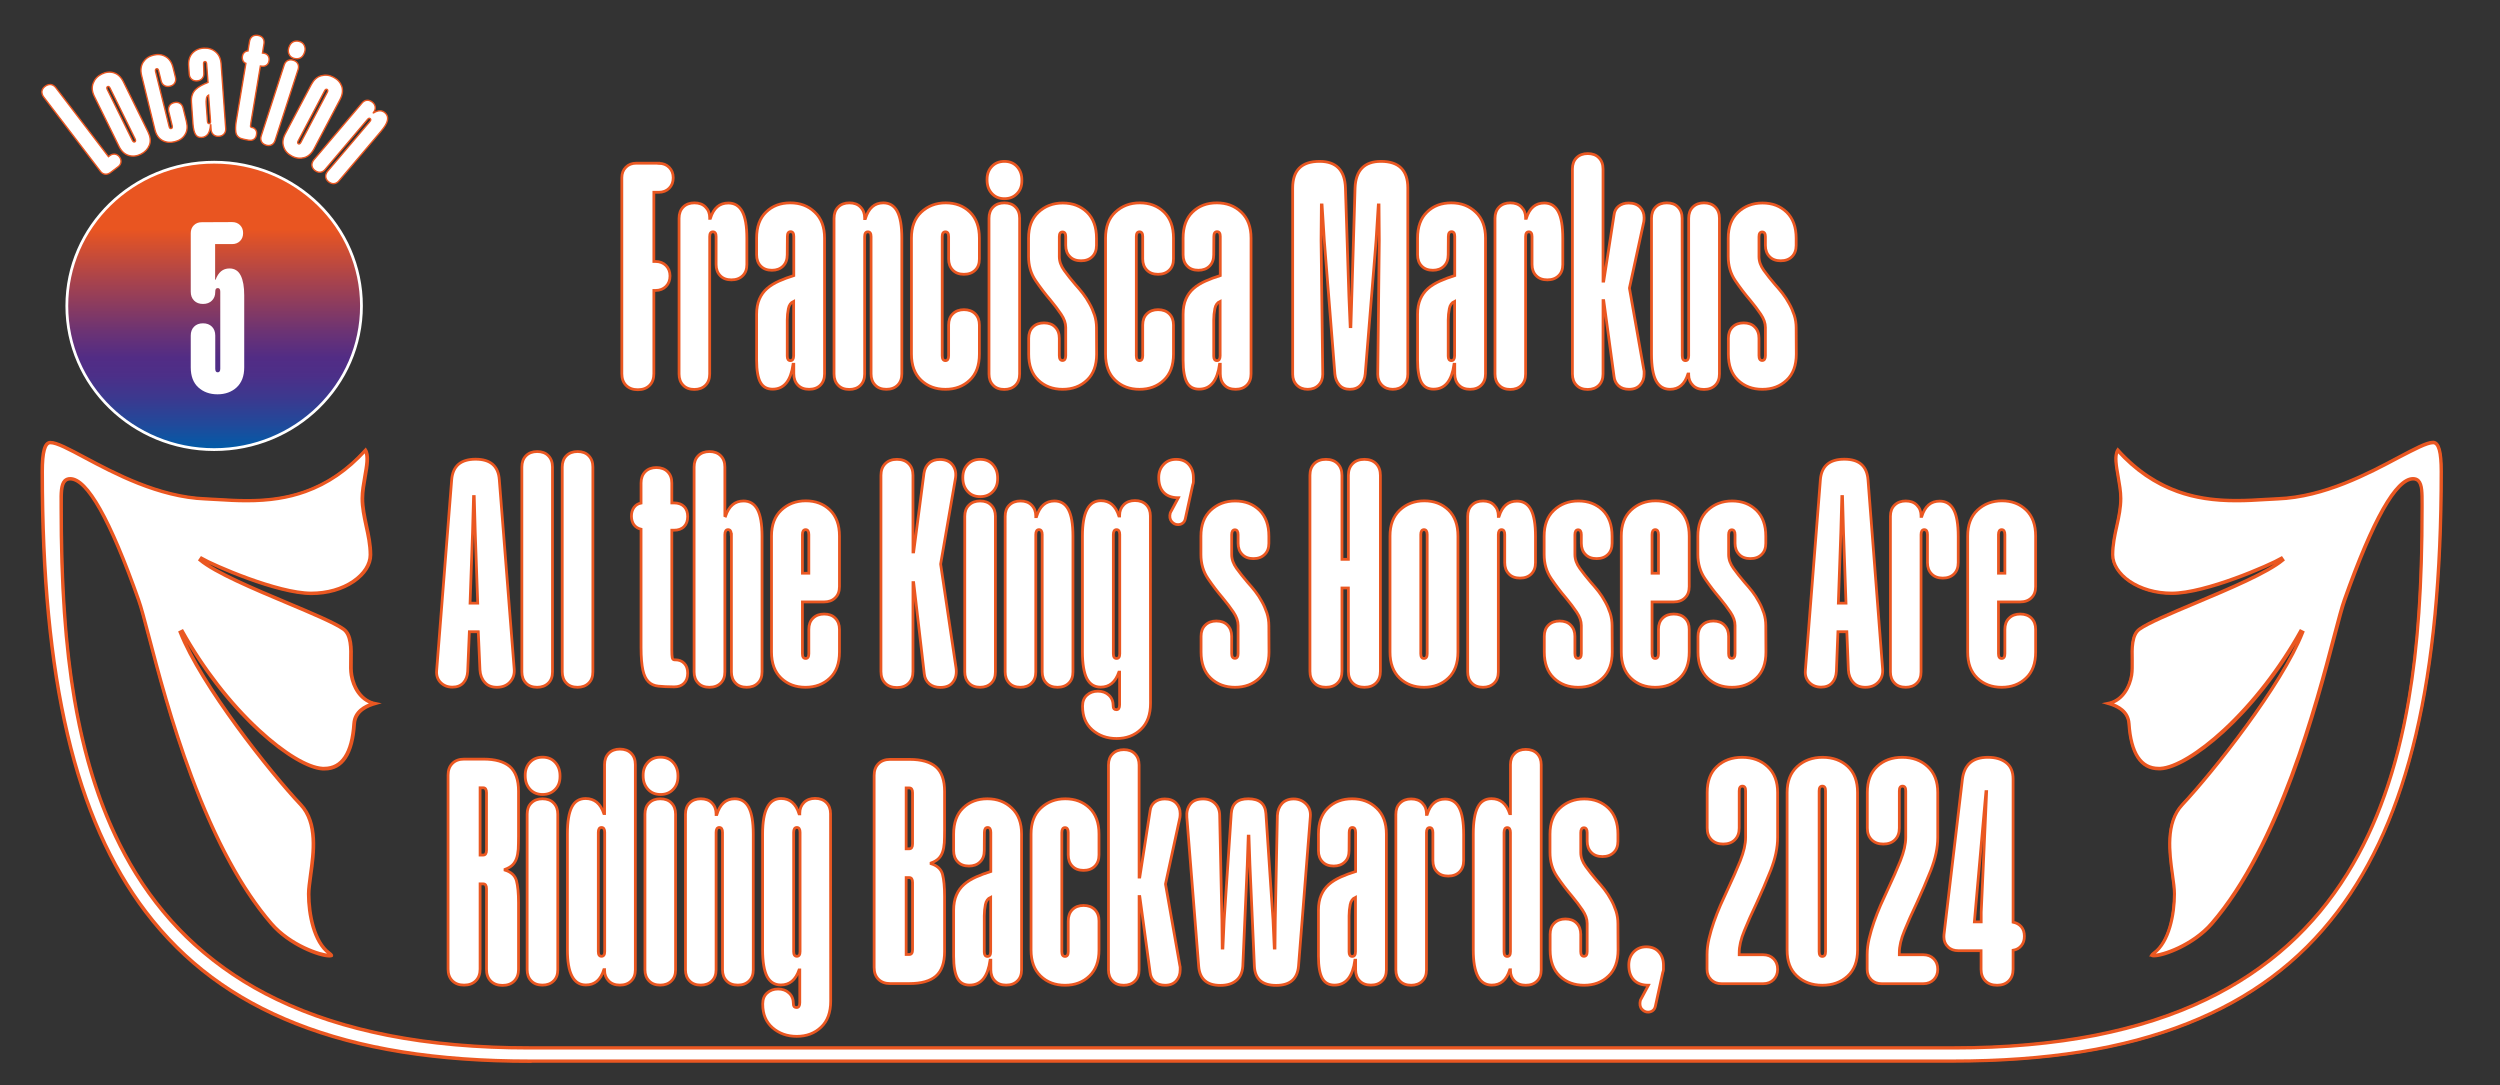 <?xml version="1.0" encoding="utf-8"?>
<!-- Generator: Adobe Illustrator 27.9.0, SVG Export Plug-In . SVG Version: 6.00 Build 0)  -->
<svg version="1.1" id="Calque_1" xmlns="http://www.w3.org/2000/svg" xmlns:xlink="http://www.w3.org/1999/xlink" x="0px" y="0px"
	 viewBox="0 0 1795.5 779.5" style="enable-background:new 0 0 1795.5 779.5;" xml:space="preserve">
<rect x="0" y="0" width="1795.5" height="779.5" fill="#333333" stroke="none"/>
<style type="text/css">
	.st0{fill:#FFFFFF;stroke:#EA5721;stroke-miterlimit:10;}
	.st1{fill:#FFFFFF;stroke:#EA5721;stroke-width:2;stroke-miterlimit:10;}
	.st2{fill:url(#SVGID_1_);stroke:#FFFFFF;stroke-width:2;stroke-miterlimit:10;}
	.st3{fill:none;}
	.st4{enable-background:new    ;}
	.st5{fill:#FFFFFF;}
</style>
<g>
	<path class="st0" d="M77.9,112.5l0.9-0.7c1.2-0.9,2.4-1.2,3.7-1.1c1.3,0.2,2.4,0.8,3.3,2s1.2,2.4,1.1,3.7c-0.2,1.3-0.8,2.4-2,3.3
		l-5.7,4.3c-1.2,0.9-2.4,1.2-3.7,1.1c-1.3-0.2-2.4-0.8-3.3-2L31.4,69.7c-1-1.3-1.4-2.7-1.3-4.1c0.2-1.4,0.9-2.6,2.3-3.6
		c1.3-1,2.7-1.4,4.1-1.3c1.4,0.2,2.6,1,3.6,2.3L77.9,112.5z"/>
	<path class="st0" d="M106.3,94.7c1.7,3.5,2.1,6.7,1,9.5s-3.1,5-6.1,6.5s-6,1.8-8.9,0.9s-5.2-3.1-6.9-6.6L67.8,69.3
		c-1.7-3.4-2-6.6-0.9-9.5s3.1-5.1,6.1-6.6s6-1.8,8.8-0.9c2.9,0.9,5.2,3.1,6.9,6.6L106.3,94.7z M79,63.2c-0.5-1-1.1-1.3-1.7-1
		c-0.7,0.3-0.7,1-0.3,2l18.1,36.7c0.5,1,1.1,1.3,1.7,1c0.7-0.3,0.7-1,0.3-2L79,63.2z"/>
	<path class="st0" d="M113.9,50.7c-0.3-1.1-0.8-1.5-1.5-1.3s-0.9,0.8-0.7,1.9l9.8,39.7c0.3,1.1,0.8,1.5,1.5,1.3s0.9-0.8,0.7-1.9
		l-2.5-10.3c-0.4-1.6-0.2-2.9,0.5-4.1s1.8-1.9,3.4-2.3s2.9-0.2,4.1,0.5s1.9,1.8,2.3,3.4l2.4,9.7c0.9,3.8,0.6,6.9-1.1,9.5
		c-1.6,2.6-4.1,4.2-7.4,5s-6.2,0.5-8.9-1c-2.6-1.5-4.4-4.1-5.3-7.9l-9.5-38.7c-0.9-3.7-0.5-6.9,1.1-9.5c1.7-2.6,4.1-4.3,7.4-5.1
		s6.2-0.5,8.8,1.1c2.6,1.5,4.4,4.2,5.3,7.9l1.7,6.9c0.4,1.6,0.2,2.9-0.5,4.1c-0.7,1.2-1.8,1.9-3.4,2.3c-1.6,0.4-2.9,0.2-4.1-0.5
		s-1.9-1.8-2.3-3.4L113.9,50.7z"/>
	<path class="st0" d="M146.4,52.5c0.1,1.6-0.3,2.9-1.2,3.9s-2.1,1.6-3.7,1.7c-1.6,0.1-2.9-0.3-3.9-1.2s-1.6-2.1-1.7-3.7l-0.4-5.7
		c-0.3-3.9,0.6-6.9,2.6-9.2c2-2.2,4.7-3.5,8.1-3.7s6.2,0.6,8.6,2.6s3.7,4.8,4,8.6l3.3,46.5c0.1,1.6-0.3,2.9-1.2,3.9
		s-2.1,1.6-3.7,1.7s-2.9-0.3-3.9-1.2c-1-0.9-1.6-2.1-1.7-3.7l-0.2-3.3h-0.2c-0.2,2.8-0.8,5-1.8,6.5c-1.1,1.5-2.6,2.4-4.6,2.5
		c-1.9,0.1-3.3-0.5-4.3-2s-1.6-4-1.9-7.5l-1.1-15.8c-0.1-2,0-3.8,0.6-5.3c0.5-1.5,1.3-2.7,2.4-3.8c1.1-1.1,2.4-2,3.9-2.8
		s3.2-1.6,5-2.3l-1-13.4c-0.1-1.1-0.5-1.6-1.2-1.6c-0.7,0.1-1.1,0.6-1,1.7L146.4,52.5z M149.8,68.3c-0.9,0.5-1.5,1.4-1.6,2.7
		c-0.2,1.3-0.2,2.6-0.1,3.9l0.9,12.4c0.1,1,0.5,1.5,1.2,1.5c0.7-0.1,1.1-0.6,1-1.7L149.8,68.3z"/>
	<path class="st0" d="M179.2,29.8c0.3-1.6,0.9-2.8,2-3.6s2.4-1,4-0.8c1.6,0.3,2.8,0.9,3.6,2s1,2.4,0.8,4l-1.1,6.7l0.8,0.1
		c1.4,0.2,2.5,0.8,3.2,1.8s0.9,2.2,0.7,3.6c-0.2,1.4-0.8,2.5-1.8,3.2s-2.2,0.9-3.6,0.7l-0.8-0.1l-6.8,40.7c-0.2,1.2-0.3,2-0.3,2.5
		s0.3,0.8,0.7,0.9h0.2c1.2,0.2,2.2,0.8,2.8,1.7c0.7,0.9,0.9,2.1,0.6,3.6c-0.2,1.4-0.8,2.5-1.8,3.2s-2.1,0.9-3.5,0.7h-0.2
		c-2-0.3-3.7-0.7-5.1-1.1s-2.4-1.1-3.2-2.1s-1.1-2.4-1.2-4.3c-0.1-1.8,0.1-4.4,0.7-7.6l6.7-40.1c-1-0.4-1.7-1-2.1-1.9
		s-0.6-1.9-0.4-3.1c0.2-1.2,0.6-2.1,1.4-2.8c0.7-0.7,1.6-1.1,2.6-1.1L179.2,29.8z"/>
	<path class="st0" d="M204.1,46.7c0.5-1.5,1.3-2.6,2.5-3.2c1.2-0.6,2.6-0.7,4.1-0.2s2.6,1.3,3.2,2.5s0.7,2.6,0.2,4.1l-16.5,50.9
		c-0.5,1.5-1.3,2.6-2.5,3.2s-2.6,0.7-4.1,0.2s-2.6-1.3-3.2-2.5s-0.7-2.6-0.2-4.1L204.1,46.7z M207.6,33.8c0.6-1.7,1.5-3,2.9-3.7
		s2.9-0.8,4.6-0.3s2.9,1.5,3.5,3c0.7,1.5,0.7,3.1,0.1,4.9l-0.1,0.2c-0.6,1.7-1.5,3-2.9,3.7s-2.9,0.8-4.6,0.3s-2.9-1.5-3.5-3
		c-0.7-1.5-0.7-3.1-0.1-4.9L207.6,33.8z"/>
	<path class="st0" d="M225.6,106.8c-1.8,3.4-4.2,5.6-7.1,6.4s-5.9,0.5-8.9-1.1s-5-3.8-5.9-6.7c-1-2.9-0.6-6,1.3-9.5l18.6-35.2
		c1.8-3.4,4.1-5.5,7.1-6.3s5.9-0.5,8.9,1.1s4.9,3.8,5.9,6.6c0.9,2.9,0.5,6-1.3,9.4L225.6,106.8z M235.1,66.2c0.5-1,0.4-1.6-0.2-2
		c-0.6-0.3-1.2,0-1.7,0.9l-19.1,36.2c-0.5,1-0.4,1.6,0.2,2c0.6,0.3,1.2,0,1.7-0.9L235.1,66.2z"/>
	<path class="st0" d="M265.7,87.2c0.7-0.8,0.8-1.5,0.2-2s-1.2-0.3-1.9,0.5l-30.5,36c-1,1.2-2.2,1.9-3.6,2c-1.3,0.1-2.6-0.4-3.9-1.4
		c-1.2-1-1.9-2.2-2-3.6c-0.1-1.3,0.4-2.6,1.4-3.9L260,74c1-1.2,2.2-1.9,3.6-2c1.3-0.1,2.6,0.4,3.9,1.4c1.2,1,1.9,2.2,2,3.6
		c0.1,1.3-0.3,2.6-1.3,3.8l-0.1,0.2l0.2,0.1c3.2-2,5.9-2.1,8.2-0.1c1.6,1.4,2.2,3.1,1.8,5.3s-2,4.8-4.7,8l-30.2,35.6
		c-1,1.2-2.2,1.9-3.6,2c-1.3,0.1-2.6-0.4-3.9-1.4c-1.2-1-1.9-2.2-2-3.6c-0.1-1.3,0.4-2.6,1.4-3.9L265.7,87.2z"/>
</g>
<g>
	<path class="st1" d="M380.8,762.4c-67.2,0-122.3-8.8-168.4-27c-45-17.8-80.3-44.1-107.9-80.3c-50.7-66.9-74.4-167.4-74.4-316.4
		c0-14.6,1.9-21.1,6.1-21.1c4.6,0,13.5,4.8,24.8,10.8c21.2,11.3,53.2,28.4,86.6,29.7c2.9,0.1,6,0.3,9.3,0.5
		c6.5,0.4,13.2,0.8,20.4,0.8c24.4,0,56.2-4.1,85.3-36.4c2.6,4,1.3,11.5-0.1,19.3c-0.9,5.2-1.9,10.6-1.9,15.7
		c0,6.5,1.4,12.8,2.8,19.5c1.5,6.7,3,13.7,3,21c0,6.9-4.4,13.9-12.2,19.2c-8.2,5.6-19,8.7-30.5,8.7c-24.6,0-70.2-20.1-79.1-25.2
		L144,402c11,9.2,38.5,20.7,62.7,30.9c17.6,7.4,34.3,14.4,40.4,18.9c5.6,4.1,5.5,13.9,5.3,22.5c-0.1,4-0.1,7.7,0.4,10.6
		c1.5,8.8,6.7,18.4,17.1,20.4c-5.9,1.7-14.6,5.2-15.2,14.6c-1.4,21.5-8.7,32.5-21.6,32.5c-0.4,0-0.9,0-1.3,0
		c-19.4-1.1-66.5-36.9-101.1-98.8l-0.9,0.4c15.1,38.3,64.5,100.6,86.5,123.9c12.3,13.1,9.3,34.7,7.1,50.5c-0.7,5.4-1.4,10-1.4,13.7
		c0,14.5,3.8,34.3,14.5,42.2c1.9,1.4,1.8,1.9,1.8,2s-0.4,0.4-1.7,0.4c-7.4,0-28.9-8.1-41.8-23.1c-48.7-56.3-75.3-157.8-88.1-206.6
		c-3.1-11.7-5.5-21-7.3-25.9c-20.4-57.7-36.9-87-49-87c-1.5,0-2.7,0.5-3.6,1.4c-2.7,2.7-2.6,8.9-2.6,16.1c0,0.9,0,1.9,0,2.9
		c0,87.1,6.4,186.5,53.7,262.8c24.4,39.4,58.5,69.8,101.2,90.3c48,23.1,108.8,34.8,180.9,34.8h1023.6c72.1,0,133-11.7,180.9-34.8
		c42.8-20.6,76.8-51,101.2-90.3c47.3-76.3,53.7-175.6,53.7-262.8c0-1,0-1.9,0-2.9c0-7.2,0.1-13.4-2.6-16.1c-0.9-0.9-2.1-1.4-3.6-1.4
		c-12.1,0-28.6,29.2-49,86.9c-1.8,5-4.2,14.2-7.3,25.9c-6.5,24.9-16.4,62.6-30.7,101c-17.1,45.8-36.4,81.3-57.4,105.6
		c-12.9,14.9-34.4,23.1-41.8,23.1c-1.3,0-1.6-0.3-1.7-0.4c0,0-0.2-0.5,1.8-2c10.7-7.9,14.5-27.7,14.5-42.2c0-3.7-0.6-8.3-1.4-13.7
		c-2.2-15.8-5.2-37.4,7.1-50.5c21.9-23.3,71.4-85.6,86.5-123.9l-0.9-0.4c-34.5,62-81.7,97.8-101.1,98.8c-0.4,0-0.9,0-1.3,0
		c-12.9,0-20.2-10.9-21.6-32.5c-0.6-9.5-9.3-12.9-15.2-14.6c10.4-2,15.7-11.6,17.1-20.4c0.5-2.9,0.4-6.7,0.4-10.6
		c-0.2-8.7-0.3-18.5,5.3-22.5c6.2-4.5,22.8-11.5,40.4-18.9c24.2-10.2,51.7-21.8,62.7-30.9l-0.6-0.8c-8.9,5.2-54.5,25.2-79.1,25.2
		c-11.5,0-22.3-3.1-30.5-8.7c-7.7-5.3-12.2-12.3-12.2-19.2c0-7.3,1.5-14.3,3-21s2.8-13,2.8-19.5c0-5.1-1-10.5-1.9-15.7
		c-1.4-7.9-2.7-15.3-0.1-19.3c29.1,32.2,60.8,36.4,85.3,36.4c7.2,0,13.9-0.4,20.4-0.8c3.3-0.2,6.3-0.4,9.3-0.5
		c33.4-1.3,65.4-18.4,86.6-29.7c11.3-6,20.2-10.8,24.8-10.8c4.2,0,6.1,6.5,6.1,21.1c0,149-23.7,249.5-74.5,316.3
		c-27.6,36.3-62.9,62.5-107.9,80.3c-46.1,18.2-101.2,27-168.4,27H380.8V762.4L380.8,762.4z"/>
	<path class="st1" d="M1747.5,318.1c3.8,0,5.6,6.5,5.6,20.6c0,148.9-23.6,249.3-74.4,316c-27.5,36.2-62.7,62.4-107.7,80.2
		c-46,18.2-101,27-168.2,27h-1022c-67.2,0-122.2-8.8-168.2-27c-44.9-17.7-80.2-44-107.7-80.2c-50.7-66.7-74.3-167.1-74.3-316
		c0-14,1.8-20.6,5.6-20.6c4.5,0,13.3,4.7,24.5,10.7c21.2,11.3,53.3,28.4,86.8,29.7c2.9,0.1,6,0.3,9.2,0.5c6.2,0.4,13.2,0.8,20.4,0.8
		c16.3,0,29.8-2.1,42.3-6.6c16.1-5.8,30.1-15.4,42.9-29.4c2.1,4,0.8,11-0.5,18.4c-0.9,5.2-1.9,10.7-1.9,15.8
		c0,6.6,1.4,12.9,2.8,19.6c1.5,6.7,3,13.6,3,20.9c0,6.7-4.4,13.6-12,18.8c-8.1,5.6-18.9,8.6-30.2,8.6c-24.1,0-70.3-20.2-78.9-25.2
		l-1.1,1.6c11,9.2,38.5,20.8,62.8,31c17.6,7.4,34.2,14.4,40.3,18.8c5.4,3.9,5.3,13.6,5.1,22.1c-0.1,4-0.1,7.8,0.4,10.7
		c1.4,8.4,6.3,17.6,15.7,20.3c-5.8,1.9-13.2,5.7-13.8,14.5c-1.4,21.2-8.5,32-21.1,32c-0.4,0-0.8,0-1.3,0
		c-10.6-0.6-27.6-10.9-45.6-27.6c-20.6-19-40.1-44.3-55-71l-1.8,0.9c15.1,38.4,64.6,100.8,86.6,124.1c12.1,12.9,9.2,34.4,7,50.1
		c-0.7,5.4-1.4,10.1-1.4,13.8c0,14.6,3.9,34.6,14.7,42.6c0.9,0.7,1.3,1.1,1.4,1.3c-0.2,0-0.5,0.1-1.1,0.1c-5.9,0-27.7-7-41.4-22.9
		c-20.9-24.2-40.2-59.7-57.3-105.5c-14.3-38.3-24.2-76-30.7-100.9c-3.1-11.7-5.5-21-7.3-25.9c-20.4-57.8-37-87.2-49.3-87.2
		c-1.6,0-2.9,0.5-4,1.5c-2.8,2.9-2.8,9.2-2.7,16.5c0,0.9,0,1.9,0,2.9c0,55.7,3.1,99.6,9.6,138.1c8.5,49.9,23,90.8,44.1,124.9
		c11.9,19.1,26,36.3,42.1,50.9c17.2,15.6,37.1,29,59.3,39.6c23.4,11.3,50.1,19.9,79.2,25.7c30.6,6.1,64.9,9.1,101.9,9.1h1023.6
		c37,0,71.3-3.1,101.9-9.1c29.1-5.8,55.8-14.4,79.2-25.7c22.2-10.7,42.1-24,59.3-39.6c16.1-14.6,30.3-31.8,42.1-50.9
		c21.2-34.1,35.6-75,44.1-124.9c6.6-38.5,9.6-82.4,9.6-138.1c0-1,0-1.9,0-2.9c0-7.3,0.1-13.6-2.7-16.5c-1-1-2.3-1.5-4-1.5
		c-12.3,0-29,29.4-49.5,87.2c-1.8,5-4.2,14.2-7.3,25.9c-12.8,48.7-39.4,150.2-88,206.4c-13.7,15.9-35.4,22.9-41.4,22.9
		c-0.5,0-0.9-0.1-1.1-0.1c0.2-0.2,0.6-0.7,1.4-1.3c10.9-8.1,14.7-28,14.7-42.6c0-3.7-0.6-8.4-1.4-13.8c-2.2-15.7-5.1-37.2,7-50.1
		c21.9-23.3,71.5-85.7,86.6-124.1l-1.8-0.9c-14.9,26.8-34.5,52-55,71c-18,16.7-35.1,27-45.6,27.6c-0.4,0-0.9,0-1.3,0
		c-12.6,0-19.7-10.8-21.1-32c-0.6-8.9-7.9-12.6-13.8-14.5c9.5-2.7,14.3-11.9,15.7-20.3c0.5-3,0.4-6.7,0.4-10.7
		c-0.2-8.5-0.3-18.2,5.1-22.1c6.1-4.4,22.7-11.4,40.3-18.8c24.3-10.2,51.8-21.8,62.8-31l-1.1-1.6c-8.6,5-54.8,25.2-78.9,25.2
		c-11.4,0-22.1-3.1-30.2-8.6c-7.6-5.2-12-12.1-12-18.8c0-7.2,1.5-14.2,3-20.9c1.5-6.7,2.8-13,2.8-19.6c0-5.1-1-10.5-1.9-15.8
		c-1.3-7.4-2.6-14.4-0.5-18.4c12.7,14,26.8,23.6,42.9,29.4c12.5,4.5,26,6.6,42.3,6.6c7.2,0,14.2-0.4,20.4-0.8
		c3.2-0.2,6.3-0.4,9.3-0.5c33.5-1.3,65.6-18.4,86.8-29.7C1734.1,322.9,1743,318.1,1747.5,318.1"/>
</g>
<g>
	<path class="st1" d="M473.1,117.3c3.1,0,5.6,1,7.5,2.9s2.9,4.4,2.9,7.5s-1,5.6-2.9,7.5c-1.9,1.9-4.4,2.9-7.5,2.9h-3.5v49.7h1.2
		c3.1,0,5.6,1,7.5,2.9s2.9,4.4,2.9,7.5s-1,5.6-2.9,7.5s-4.4,2.9-7.5,2.9h-1.2v59.8c0,3.5-1,6.3-3.1,8.4s-4.9,3.1-8.4,3.1
		s-6.3-1-8.4-3.1s-3.1-4.9-3.1-8.4V127.6c0-3.1,1-5.6,2.9-7.5s4.4-2.9,7.5-2.9h16.1V117.3z"/>
	<path class="st1" d="M514.3,169.9c0-2.3-0.8-3.4-2.3-3.4s-2.3,1.1-2.3,3.4v98.7c0,3.4-1,6.1-3,8.1s-4.7,3-8,3c-3.4,0-6.1-1-8-3
		c-2-2-3-4.7-3-8.1V156.8c0-3.4,1-6.1,3-8.1s4.7-3,8-3c3.4,0,6.1,1,8,3c2,2,3,4.5,3,7.6v0.5h0.5c2.3-7.4,6.6-11,12.9-11
		c4.4,0,7.8,2,10,6.1s3.3,10.5,3.3,19.2V190c0,3.4-1,6.1-3,8c-2,2-4.7,3-8.1,3s-6.1-1-8-3c-2-2-3-4.7-3-8L514.3,169.9L514.3,169.9z"
		/>
	<path class="st1" d="M565.4,183c0,3.4-1,6.1-3,8.1s-4.7,3-8,3c-3.4,0-6.1-1-8-3c-2-2-3-4.7-3-8.1v-12c0-8.1,2.3-14.4,6.8-18.7
		c4.5-4.4,10.3-6.6,17.4-6.6s12.9,2.2,17.6,6.7c4.7,4.4,7,10.7,7,18.6v97.5c0,3.4-1,6.1-3,8.1s-4.7,3-8.1,3s-6.1-1-8-3
		c-2-2-3-4.7-3-8.1v-6.9h-0.5c-0.8,5.8-2.4,10.3-4.8,13.3c-2.5,3.1-5.8,4.6-9.9,4.6c-4,0-6.9-1.6-8.7-4.8c-1.8-3.2-2.8-8.5-2.8-15.9
		v-33.1c0-4.3,0.7-7.9,2-10.9s3.1-5.5,5.5-7.6s5.2-3.8,8.5-5.3s6.9-2.8,10.7-4v-28.1c0-2.3-0.8-3.4-2.3-3.4s-2.3,1.1-2.3,3.4
		L565.4,183L565.4,183z M570,216.4c-2,0.9-3.3,2.7-3.8,5.3s-0.8,5.3-0.8,8.1v26c0,2.1,0.8,3.2,2.3,3.2s2.3-1.2,2.3-3.5V216.4z"/>
	<path class="st1" d="M625.6,169.9c0-2.3-0.8-3.4-2.3-3.4s-2.3,1.1-2.3,3.4v98.7c0,3.4-1,6.1-3,8.1s-4.7,3-8,3c-3.4,0-6.1-1-8-3
		c-2-2-3-4.7-3-8.1V156.8c0-3.4,1-6.1,3-8.1s4.7-3,8-3c3.4,0,6.1,1,8,3c2,2,3,4.6,3,7.8v0.5h0.5c2.3-7.5,6.6-11.3,12.9-11.3
		c4.4,0,7.8,2,10,6.1s3.3,10.5,3.3,19.2v97.5c0,3.4-1,6.1-3,8.1s-4.7,3-8.1,3s-6.1-1-8-3c-2-2-3-4.7-3-8.1L625.6,169.9L625.6,169.9z
		"/>
	<path class="st1" d="M681.3,169.9c0-2.3-0.8-3.4-2.3-3.4s-2.3,1.1-2.3,3.4v85.6c0,2.3,0.8,3.5,2.3,3.5s2.3-1.2,2.3-3.5v-22.1
		c0-3.4,1-6.1,3-8c2-2,4.7-3,8-3c3.4,0,6.1,1,8.1,3s3,4.7,3,8v20.9c0,8.1-2.3,14.4-6.9,18.7c-4.6,4.4-10.4,6.6-17.5,6.6
		s-12.9-2.2-17.5-6.6s-6.9-10.6-6.9-18.7V171c0-8,2.3-14.2,7-18.6c4.7-4.4,10.5-6.7,17.6-6.7s12.8,2.2,17.4,6.6
		c4.5,4.4,6.8,10.6,6.8,18.7v15c0,3.4-1,6.1-3,8c-2,2-4.7,3-8.1,3s-6.1-1-8-3c-2-2-3-4.7-3-8L681.3,169.9L681.3,169.9z"/>
	<path class="st1" d="M708.9,128.8c0-3.8,1.2-6.9,3.5-9.3s5.3-3.6,9-3.6s6.7,1.2,9,3.7s3.5,5.7,3.5,9.7v0.5c0,3.8-1.1,6.9-3.5,9.3
		c-2.3,2.4-5.3,3.6-9,3.6s-6.7-1.2-9-3.7s-3.5-5.7-3.5-9.7V128.8z M710.3,156.8c0-3.4,1-6.1,3-8.1s4.7-3,8-3c3.4,0,6.1,1,8,3
		c2,2,3,4.7,3,8.1v111.8c0,3.4-1,6.1-3,8.1s-4.7,3-8,3c-3.4,0-6.1-1-8-3c-2-2-3-4.7-3-8.1V156.8z"/>
	<path class="st1" d="M787.6,254.3c0,8.1-2.3,14.4-6.9,18.7c-4.6,4.4-10.4,6.6-17.5,6.6s-12.9-2.2-17.5-6.6s-6.9-10.6-6.9-18.7V243
		c0-3.4,1-6.1,3-8.1s4.7-3,8-3c3.4,0,6.1,1,8,3c2,2,3,4.7,3,8.1v12.4c0,2.3,0.8,3.5,2.3,3.5s2.3-1.2,2.3-3.5v-20.2
		c0-3.1-1.1-6.2-3.3-9.5s-4.8-6.7-7.7-10.2c-3.7-4.3-7.2-8.9-10.6-13.9s-5.1-10.8-5.1-17.4v-13.1c0-8,2.3-14.2,7-18.6
		c4.7-4.4,10.5-6.7,17.6-6.7s12.8,2.2,17.4,6.6c4.5,4.4,6.8,10.6,6.8,18.7v5.1c0,3.4-1,6.1-3,8.1s-4.7,3-8.1,3s-6.1-1-8-3
		c-2-2-3-4.7-3-8.1V170c0-2.3-0.8-3.4-2.3-3.4s-2.3,1.1-2.3,3.4v14.3c0,3.4,1.2,6.7,3.5,9.9s5,6.6,8,10.1c1.8,2,3.6,4.1,5.4,6.4
		c1.8,2.3,3.4,4.8,4.8,7.4c1.5,2.6,2.6,5.3,3.6,8.2c0.9,2.8,1.4,5.9,1.4,9.1L787.6,254.3L787.6,254.3z"/>
	<path class="st1" d="M820.7,169.9c0-2.3-0.8-3.4-2.3-3.4s-2.3,1.1-2.3,3.4v85.6c0,2.3,0.8,3.5,2.3,3.5s2.3-1.2,2.3-3.5v-22.1
		c0-3.4,1-6.1,3-8c2-2,4.7-3,8-3c3.4,0,6.1,1,8.1,3s3,4.7,3,8v20.9c0,8.1-2.3,14.4-6.9,18.7c-4.6,4.4-10.4,6.6-17.5,6.6
		s-12.9-2.2-17.5-6.6s-6.9-10.6-6.9-18.7V171c0-8,2.3-14.2,7-18.6c4.7-4.4,10.5-6.7,17.6-6.7s12.8,2.2,17.4,6.6
		c4.5,4.4,6.8,10.6,6.8,18.7v15c0,3.4-1,6.1-3,8c-2,2-4.7,3-8.1,3s-6.1-1-8-3c-2-2-3-4.7-3-8V169.9z"/>
	<path class="st1" d="M871.7,183c0,3.4-1,6.1-3,8.1s-4.7,3-8,3c-3.4,0-6.1-1-8-3c-2-2-3-4.7-3-8.1v-12c0-8.1,2.3-14.4,6.8-18.7
		c4.5-4.4,10.3-6.6,17.4-6.6s12.9,2.2,17.6,6.7c4.7,4.4,7,10.7,7,18.6v97.5c0,3.4-1,6.1-3,8.1s-4.7,3-8.1,3s-6.1-1-8-3
		c-2-2-3-4.7-3-8.1v-6.9h-0.5c-0.8,5.8-2.4,10.3-4.8,13.3c-2.5,3.1-5.8,4.6-9.9,4.6c-4,0-6.9-1.6-8.7-4.8c-1.8-3.2-2.8-8.5-2.8-15.9
		v-33.1c0-4.3,0.7-7.9,2-10.9s3.1-5.5,5.5-7.6s5.2-3.8,8.5-5.3s6.9-2.8,10.7-4v-28.1c0-2.3-0.8-3.4-2.3-3.4s-2.3,1.1-2.3,3.4
		L871.7,183L871.7,183z M876.3,216.4c-2,0.9-3.3,2.7-3.8,5.3s-0.8,5.3-0.8,8.1v26c0,2.1,0.8,3.2,2.3,3.2s2.3-1.2,2.3-3.5V216.4z"/>
	<path class="st1" d="M1011.1,268.8c0,3.2-1,5.8-3,7.8s-4.6,3-7.8,3s-5.8-1-7.8-3s-3-4.6-3-7.8l1.1-96.1l-0.2-25.5h-0.5l-1.6,25.5
		l-7.8,95.9c-0.3,3.2-1.4,5.9-3.3,7.9c-1.9,2.1-4.5,3.1-7.7,3.1s-5.8-1-7.6-3.1c-1.8-2.1-2.9-4.7-3.2-7.9l-7.6-95.9l-1.6-25.5H949
		l-0.2,25.5l1.2,96.1c0,3.2-1,5.8-3,7.8s-4.6,3-7.8,3c-3.2,0-5.8-1-7.8-3s-3-4.6-3-7.8V135c0-12.7,6.4-19.1,19.3-19.1
		c12,0,18.2,6.4,18.6,19.1l2.5,78l0.9,21.6h0.5l3-99.6c0.5-12.7,6.7-19.1,18.6-19.1c12.9,0,19.3,6.4,19.3,19.1V268.8z"/>
	<path class="st1" d="M1040.1,183c0,3.4-1,6.1-3,8.1s-4.7,3-8,3c-3.4,0-6.1-1-8-3c-2-2-3-4.7-3-8.1v-12c0-8.1,2.3-14.4,6.8-18.7
		c4.5-4.4,10.3-6.6,17.4-6.6s12.9,2.2,17.6,6.7c4.7,4.4,7,10.7,7,18.6v97.5c0,3.4-1,6.1-3,8.1s-4.7,3-8.1,3s-6.1-1-8-3
		c-2-2-3-4.7-3-8.1v-6.9h-0.5c-0.8,5.8-2.4,10.3-4.8,13.3c-2.5,3.1-5.8,4.6-9.9,4.6c-4,0-6.9-1.6-8.7-4.8c-1.8-3.2-2.8-8.5-2.8-15.9
		v-33.1c0-4.3,0.7-7.9,2-10.9s3.1-5.5,5.5-7.6s5.2-3.8,8.5-5.3s6.9-2.8,10.7-4v-28.1c0-2.3-0.8-3.4-2.3-3.4s-2.3,1.1-2.3,3.4
		L1040.1,183L1040.1,183z M1044.7,216.4c-2,0.9-3.3,2.7-3.8,5.3s-0.8,5.3-0.8,8.1v26c0,2.1,0.8,3.2,2.3,3.2s2.3-1.2,2.3-3.5V216.4z"
		/>
	<path class="st1" d="M1100.3,169.9c0-2.3-0.8-3.4-2.3-3.4s-2.3,1.1-2.3,3.4v98.7c0,3.4-1,6.1-3,8.1s-4.7,3-8,3c-3.4,0-6.1-1-8-3
		c-2-2-3-4.7-3-8.1V156.8c0-3.4,1-6.1,3-8.1s4.7-3,8-3c3.4,0,6.1,1,8,3c2,2,3,4.5,3,7.6v0.5h0.5c2.3-7.4,6.6-11,12.9-11
		c4.4,0,7.8,2,10,6.1s3.3,10.5,3.3,19.2V190c0,3.4-1,6.1-3,8c-2,2-4.7,3-8.1,3s-6.1-1-8-3c-2-2-3-4.7-3-8V169.9z"/>
	<path class="st1" d="M1170.3,206.7v0.5l10.3,58.4c0.2,0.5,0.2,1,0.2,1.5s0,1,0,1.5c0,3.1-0.9,5.7-2.8,7.8c-1.8,2.1-4.5,3.2-8,3.2
		c-3.1,0-5.6-0.8-7.5-2.5s-3-3.9-3.3-6.7l-7.4-54.5h-0.5v52.7c0,3.4-1,6.1-3,8.1s-4.7,3-8,3c-3.4,0-6.1-1-8-3c-2-2-3-4.7-3-8.1
		V121.4c0-3.4,1-6.1,3-8.1s4.7-3,8-3c3.4,0,6.1,1,8,3c2,2,3,4.7,3,8.1v80.5h0.5l7.4-47.6c0.3-2.6,1.4-4.7,3.3-6.2s4.3-2.3,7.2-2.3
		c3.5,0,6.2,1,8.2,3c1.9,2,2.9,4.5,2.9,7.6c0,1.2-0.1,2.1-0.2,2.8L1170.3,206.7z"/>
	<path class="st1" d="M1208.2,255.5c0,2.3,0.8,3.5,2.3,3.5s2.3-1.2,2.3-3.5v-98.7c0-3.4,1-6.1,3-8.1s4.7-3,8-3c3.4,0,6.1,1,8.1,3
		s3,4.7,3,8.1v111.8c0,3.4-1,6.1-3,8.1s-4.7,3-8.1,3s-6.1-1-8-3c-2-2-3-4.5-3-7.6v-0.5h-0.5c-2.3,7.4-6.6,11-12.9,11
		c-4.4,0-7.8-2-10-6.1s-3.3-10.5-3.3-19.2v-97.5c0-3.4,1-6.1,3-8.1s4.7-3,8-3c3.4,0,6.1,1,8,3c2,2,3,4.7,3,8.1L1208.2,255.5
		L1208.2,255.5z"/>
	<path class="st1" d="M1290.1,254.3c0,8.1-2.3,14.4-6.9,18.7c-4.6,4.4-10.4,6.6-17.5,6.6s-12.9-2.2-17.5-6.6s-6.9-10.6-6.9-18.7V243
		c0-3.4,1-6.1,3-8.1s4.7-3,8-3c3.4,0,6.1,1,8,3c2,2,3,4.7,3,8.1v12.4c0,2.3,0.8,3.5,2.3,3.5s2.3-1.2,2.3-3.5v-20.2
		c0-3.1-1.1-6.2-3.3-9.5c-2.2-3.3-4.8-6.7-7.7-10.2c-3.7-4.3-7.2-8.9-10.6-13.9s-5.1-10.8-5.1-17.4v-13.1c0-8,2.3-14.2,7-18.6
		c4.7-4.4,10.5-6.7,17.6-6.7s12.8,2.2,17.4,6.6c4.5,4.4,6.8,10.6,6.8,18.7v5.1c0,3.4-1,6.1-3,8.1s-4.7,3-8.1,3s-6.1-1-8-3
		c-2-2-3-4.7-3-8.1V170c0-2.3-0.8-3.4-2.3-3.4s-2.3,1.1-2.3,3.4v14.3c0,3.4,1.2,6.7,3.5,9.9s5,6.6,8,10.1c1.8,2,3.6,4.1,5.4,6.4
		c1.8,2.3,3.4,4.8,4.8,7.4c1.5,2.6,2.6,5.3,3.6,8.2c0.9,2.8,1.4,5.9,1.4,9.1L1290.1,254.3L1290.1,254.3z"/>
	<path class="st1" d="M369.3,480.5c0.3,3.7-0.7,6.8-3,9.3s-5.4,3.8-9.4,3.8c-3.7,0-6.6-1.1-8.7-3.5c-2.1-2.3-3.3-5.3-3.5-9
		l-1.2-27.4h-6.4l-1.2,28.5c-0.2,3.4-1.2,6.1-3.1,8.2s-4.6,3.1-7.9,3.1c-3.4,0-6.2-1.1-8.4-3.3c-2.2-2.2-3.2-5.1-2.9-8.6l10.8-137.1
		c0.8-9.8,6.5-14.7,17.2-14.7c10.6,0,16.3,4.9,17,14.7L369.3,480.5z M343.1,433.2l-1.8-51.1l-0.7-25.5h-0.5l-0.7,25.5l-1.8,51.1
		H343.1z"/>
	<path class="st1" d="M374.8,335.4c0-3.4,1-6.1,3-8.1s4.7-3,8-3c3.4,0,6.1,1,8,3c2,2,3,4.7,3,8.1v147.2c0,3.4-1,6.1-3,8
		c-2,2-4.7,3-8,3c-3.4,0-6.1-1-8-3c-2-2-3-4.7-3-8V335.4z"/>
	<path class="st1" d="M403.8,335.4c0-3.4,1-6.1,3-8.1s4.7-3,8-3c3.4,0,6.1,1,8,3c2,2,3,4.7,3,8.1v147.2c0,3.4-1,6.1-3,8
		c-2,2-4.7,3-8,3c-3.4,0-6.1-1-8-3c-2-2-3-4.7-3-8V335.4z"/>
	<path class="st1" d="M460.4,346.9c0-3.4,1-6.1,3-8.1s4.7-3,8-3c3.4,0,6.1,1,8.1,3s3,4.7,3,8.1v14.3h1.6c3.1,0,5.5,0.9,7.2,2.6
		c1.8,1.8,2.6,4.2,2.6,7.2c0,3.1-0.9,5.5-2.6,7.2c-1.8,1.8-4.2,2.6-7.2,2.6h-1.6V467c0,2.5,0.1,4.2,0.3,5.3c0.2,1.1,0.8,1.6,1.7,1.6
		h0.5c2.6,0,4.8,0.8,6.4,2.5c1.7,1.7,2.5,4.1,2.5,7.1c0,3.1-0.9,5.5-2.6,7.2c-1.8,1.8-4.1,2.6-7,2.6h-0.5c-4.3,0-7.9-0.2-10.9-0.5
		s-5.4-1.4-7.2-3.2s-3.2-4.6-4-8.4s-1.3-9.1-1.3-16v-85.1c-2.1-0.5-3.8-1.5-5.1-3.2c-1.2-1.7-1.8-3.8-1.8-6.2c0-2.5,0.6-4.5,1.8-6.2
		s2.9-2.8,5.1-3.2V346.9z"/>
	<path class="st1" d="M525.2,383.9c0-2.3-0.8-3.5-2.3-3.5s-2.3,1.2-2.3,3.5v98.7c0,3.4-1,6.1-3,8c-2,2-4.7,3-8.1,3c-3.4,0-6.1-1-8-3
		c-2-2-3-4.7-3-8V335.4c0-3.4,1-6.1,3-8.1s4.7-3,8-3c3.4,0,6.1,1,8.1,3s3,4.7,3,8.1v35l0.5,0.2c2.5-7.2,6.7-10.8,12.9-10.8
		c4.4,0,7.8,2,10,6.1s3.3,10.5,3.3,19.2v97.5c0,3.4-1,6.1-3,8c-2,2-4.7,3-8,3c-3.4,0-6.1-1-8-3c-2-2-3-4.7-3-8v-98.7L525.2,383.9
		L525.2,383.9z"/>
	<path class="st1" d="M576.3,469.5c0,2.3,0.8,3.4,2.3,3.4s2.3-1.1,2.3-3.4V452c0-3.4,1-6.1,3-8c2-2,4.7-3,8-3c3.4,0,6.1,1,8,3
		c2,2,3,4.7,3,8v16.3c0,8.1-2.3,14.4-6.9,18.7c-4.6,4.4-10.4,6.6-17.5,6.6s-12.9-2.2-17.5-6.6s-6.9-10.6-6.9-18.7V385
		c0-8,2.3-14.2,7-18.6s10.5-6.7,17.6-6.7s12.8,2.2,17.4,6.6c4.5,4.4,6.8,10.6,6.8,18.7v36.3c0,3.4-1,6.1-3,8c-2,2-4.7,3-8,3h-15.6
		L576.3,469.5L576.3,469.5z M580.9,383.9c0-2.3-0.8-3.5-2.3-3.5s-2.3,1.2-2.3,3.5v27.8h4.6V383.9z"/>
	<path class="st1" d="M675.6,404.9v0.5l11,74.1c0.6,4,0,7.4-2,10.1c-1.9,2.8-5,4.1-9.3,4.1c-3.2,0-5.9-0.9-7.9-2.6
		c-2.1-1.8-3.3-4.2-3.6-7.2l-7.6-65.5h-0.5v63.9c0,3.5-1,6.3-3.1,8.4s-4.9,3.1-8.4,3.1s-6.3-1-8.4-3.1s-3.1-4.9-3.1-8.4V341.4
		c0-3.5,1-6.3,3.1-8.4s4.9-3.1,8.4-3.1s6.3,1,8.4,3.1s3.1,4.9,3.1,8.4v55h0.5l7.4-56.6c0.5-3.1,1.7-5.5,3.7-7.2
		c2-1.8,4.6-2.6,7.8-2.6c4.1,0,7.2,1.4,9.2,4.1c2,2.8,2.6,6.1,1.8,10.1L675.6,404.9z"/>
	<path class="st1" d="M691.5,342.8c0-3.8,1.2-6.9,3.5-9.3s5.3-3.6,9-3.6s6.7,1.2,9,3.7s3.5,5.7,3.5,9.7v0.5c0,3.8-1.1,6.9-3.5,9.3
		c-2.3,2.4-5.3,3.6-9,3.6s-6.7-1.2-9-3.7s-3.5-5.7-3.5-9.7V342.8z M692.9,370.8c0-3.4,1-6.1,3-8c2-2,4.7-3,8-3c3.4,0,6.1,1,8,3
		c2,2,3,4.7,3,8v111.8c0,3.4-1,6.1-3,8c-2,2-4.7,3-8,3c-3.4,0-6.1-1-8-3c-2-2-3-4.7-3-8V370.8z"/>
	<path class="st1" d="M748.5,383.9c0-2.3-0.8-3.5-2.3-3.5s-2.3,1.2-2.3,3.5v98.7c0,3.4-1,6.1-3,8c-2,2-4.7,3-8,3c-3.4,0-6.1-1-8-3
		c-2-2-3-4.7-3-8V370.8c0-3.4,1-6.1,3-8c2-2,4.7-3,8-3c3.4,0,6.1,1,8,3c2,2,3,4.6,3,7.8v0.5h0.5c2.3-7.5,6.6-11.3,12.9-11.3
		c4.4,0,7.8,2,10,6.1s3.3,10.5,3.3,19.2v97.5c0,3.4-1,6.1-3,8c-2,2-4.7,3-8.1,3s-6.1-1-8-3c-2-2-3-4.7-3-8L748.5,383.9L748.5,383.9z
		"/>
	<path class="st1" d="M826.3,505.1c0,8.1-2.3,14.4-6.9,18.7c-4.6,4.4-10.4,6.6-17.5,6.6c-6.9,0-12.7-2.1-17.4-6.2
		c-4.7-4.1-7-9.7-7-16.8V507c0-3.2,1-5.8,3.1-7.7c2.1-1.9,4.7-2.9,7.9-2.9s5.9,1,7.9,2.9c2.1,1.9,3.1,4.5,3.1,7.7v0.2
		c0,1.7,0.8,2.5,2.3,2.5s2.3-1.2,2.3-3.5v-23.5h-0.5c-2.5,7.2-6.8,10.8-13.1,10.8c-4.4,0-7.7-2-9.9-6.1c-2.1-4.1-3.2-10.5-3.2-19.2
		v-83.3c0-16.9,4.4-25.3,13.3-25.3c6.3,0,10.6,3.7,12.9,11h0.5v-0.5c0-3.1,1-5.6,3-7.6s4.7-3,8-3c3.4,0,6.1,1,8.1,3s3,4.7,3,8
		L826.3,505.1L826.3,505.1z M799.6,469.5c0,2.3,0.8,3.4,2.3,3.4s2.3-1.1,2.3-3.4v-85.6c0-2.3-0.8-3.5-2.3-3.5s-2.3,1.2-2.3,3.5
		V469.5z"/>
	<path class="st1" d="M844.7,329.9c3.8,0,6.9,1.2,9.1,3.7s3.3,5.6,3.3,9.4v0.9c0,0.8,0,1.5,0,2.2s-0.2,1.4-0.5,2.2l-5.3,24.2
		c-0.3,1.5-1,2.6-2,3.3c-1,0.7-2.1,1-3.3,1c-1.7,0-3.2-0.7-4.5-2.2s-1.7-3.6-1-6.3l5.8-10.8c-4.6,0-8.1-1.3-10.5-3.8
		s-3.6-6.1-3.6-10.7c0-3.8,1.2-7,3.5-9.4C838,331.1,841,329.9,844.7,329.9z"/>
	<path class="st1" d="M911.4,468.3c0,8.1-2.3,14.4-6.9,18.7c-4.6,4.4-10.4,6.6-17.5,6.6s-12.9-2.2-17.5-6.6s-6.9-10.6-6.9-18.7V457
		c0-3.4,1-6.1,3-8c2-2,4.7-3,8-3c3.4,0,6.1,1,8,3c2,2,3,4.7,3,8v12.4c0,2.3,0.8,3.4,2.3,3.4s2.3-1.1,2.3-3.4v-20.2
		c0-3.1-1.1-6.2-3.3-9.5s-4.8-6.7-7.7-10.2c-3.7-4.3-7.2-8.9-10.6-13.9s-5.1-10.8-5.1-17.4v-13.1c0-8,2.3-14.2,7-18.6
		s10.5-6.7,17.6-6.7s12.8,2.2,17.4,6.6c4.5,4.4,6.8,10.6,6.8,18.7v5.1c0,3.4-1,6.1-3,8c-2,2-4.7,3-8.1,3s-6.1-1-8-3c-2-2-3-4.7-3-8
		V384c0-2.3-0.8-3.5-2.3-3.5s-2.3,1.2-2.3,3.5v14.3c0,3.4,1.2,6.7,3.5,9.9c2.3,3.2,5,6.6,8,10.1c1.8,2,3.6,4.1,5.4,6.4
		s3.4,4.8,4.8,7.4c1.5,2.6,2.6,5.3,3.6,8.2c0.9,2.8,1.4,5.9,1.4,9.1L911.4,468.3L911.4,468.3z"/>
	<path class="st1" d="M991.4,482.1c0,3.5-1,6.3-3.1,8.4s-4.9,3.1-8.4,3.1s-6.3-1-8.4-3.1s-3.1-4.9-3.1-8.4v-59.8h-4.6v59.8
		c0,3.5-1,6.3-3.1,8.4s-4.9,3.1-8.4,3.1s-6.3-1-8.4-3.1s-3.1-4.9-3.1-8.4V341.4c0-3.5,1-6.3,3.1-8.4s4.9-3.1,8.4-3.1s6.3,1,8.4,3.1
		s3.1,4.9,3.1,8.4v60.3h4.6v-60.3c0-3.5,1-6.3,3.1-8.4s4.9-3.1,8.4-3.1s6.3,1,8.4,3.1s3.1,4.9,3.1,8.4V482.1z"/>
	<path class="st1" d="M1047.1,468.3c0,8.1-2.3,14.4-6.9,18.7c-4.6,4.4-10.4,6.6-17.5,6.6s-12.9-2.2-17.5-6.6s-6.9-10.6-6.9-18.7V385
		c0-8,2.3-14.2,7-18.6s10.5-6.7,17.6-6.7s12.8,2.2,17.4,6.6c4.5,4.4,6.8,10.6,6.8,18.7V468.3z M1025,383.9c0-2.3-0.8-3.5-2.3-3.5
		s-2.3,1.2-2.3,3.5v85.6c0,2.3,0.8,3.4,2.3,3.4s2.3-1.1,2.3-3.4V383.9z"/>
	<path class="st1" d="M1080.7,383.9c0-2.3-0.8-3.5-2.3-3.5s-2.3,1.2-2.3,3.5v98.7c0,3.4-1,6.1-3,8c-2,2-4.7,3-8,3c-3.4,0-6.1-1-8-3
		c-2-2-3-4.7-3-8V370.8c0-3.4,1-6.1,3-8c2-2,4.7-3,8-3c3.4,0,6.1,1,8,3c2,2,3,4.5,3,7.6v0.5h0.5c2.3-7.4,6.6-11,12.9-11
		c4.4,0,7.8,2,10,6.1s3.3,10.5,3.3,19.2v18.9c0,3.4-1,6.1-3,8.1s-4.7,3-8.1,3s-6.1-1-8-3c-2-2-3-4.7-3-8.1V383.9z"/>
	<path class="st1" d="M1157.9,468.3c0,8.1-2.3,14.4-6.9,18.7c-4.6,4.4-10.4,6.6-17.5,6.6s-12.9-2.2-17.5-6.6s-6.9-10.6-6.9-18.7V457
		c0-3.4,1-6.1,3-8c2-2,4.7-3,8-3c3.4,0,6.1,1,8,3c2,2,3,4.7,3,8v12.4c0,2.3,0.8,3.4,2.3,3.4s2.3-1.1,2.3-3.4v-20.2
		c0-3.1-1.1-6.2-3.3-9.5c-2.2-3.3-4.8-6.7-7.7-10.2c-3.7-4.3-7.2-8.9-10.6-13.9s-5.1-10.8-5.1-17.4v-13.1c0-8,2.3-14.2,7-18.6
		s10.5-6.7,17.6-6.7s12.8,2.2,17.4,6.6c4.5,4.4,6.8,10.6,6.8,18.7v5.1c0,3.4-1,6.1-3,8c-2,2-4.7,3-8.1,3s-6.1-1-8-3c-2-2-3-4.7-3-8
		V384c0-2.3-0.8-3.5-2.3-3.5s-2.3,1.2-2.3,3.5v14.3c0,3.4,1.2,6.7,3.5,9.9c2.3,3.2,5,6.6,8,10.1c1.8,2,3.6,4.1,5.4,6.4
		s3.4,4.8,4.8,7.4c1.5,2.6,2.6,5.3,3.6,8.2c0.9,2.8,1.4,5.9,1.4,9.1L1157.9,468.3L1157.9,468.3z"/>
	<path class="st1" d="M1186.5,469.5c0,2.3,0.8,3.4,2.3,3.4s2.3-1.1,2.3-3.4V452c0-3.4,1-6.1,3-8c2-2,4.7-3,8-3c3.4,0,6.1,1,8.1,3
		s3,4.7,3,8v16.3c0,8.1-2.3,14.4-6.9,18.7c-4.6,4.4-10.4,6.6-17.5,6.6s-12.9-2.2-17.5-6.6s-6.9-10.6-6.9-18.7V385
		c0-8,2.3-14.2,7-18.6s10.5-6.7,17.6-6.7s12.8,2.2,17.4,6.6c4.5,4.4,6.8,10.6,6.8,18.7v36.3c0,3.4-1,6.1-3,8c-2,2-4.7,3-8.1,3h-15.6
		L1186.5,469.5L1186.5,469.5z M1191.1,383.9c0-2.3-0.8-3.5-2.3-3.5s-2.3,1.2-2.3,3.5v27.8h4.6L1191.1,383.9L1191.1,383.9z"/>
	<path class="st1" d="M1268.3,468.3c0,8.1-2.3,14.4-6.9,18.7c-4.6,4.4-10.4,6.6-17.5,6.6s-12.9-2.2-17.5-6.6s-6.9-10.6-6.9-18.7V457
		c0-3.4,1-6.1,3-8c2-2,4.7-3,8-3c3.4,0,6.1,1,8,3c2,2,3,4.7,3,8v12.4c0,2.3,0.8,3.4,2.3,3.4s2.3-1.1,2.3-3.4v-20.2
		c0-3.1-1.1-6.2-3.3-9.5c-2.2-3.3-4.8-6.7-7.7-10.2c-3.7-4.3-7.2-8.9-10.6-13.9s-5.1-10.8-5.1-17.4v-13.1c0-8,2.3-14.2,7-18.6
		s10.5-6.7,17.6-6.7s12.8,2.2,17.4,6.6c4.5,4.4,6.8,10.6,6.8,18.7v5.1c0,3.4-1,6.1-3,8c-2,2-4.7,3-8.1,3s-6.1-1-8-3c-2-2-3-4.7-3-8
		V384c0-2.3-0.8-3.5-2.3-3.5s-2.3,1.2-2.3,3.5v14.3c0,3.4,1.2,6.7,3.5,9.9c2.3,3.2,5,6.6,8,10.1c1.8,2,3.6,4.1,5.4,6.4
		s3.4,4.8,4.8,7.4c1.5,2.6,2.6,5.3,3.6,8.2c0.9,2.8,1.4,5.9,1.4,9.1L1268.3,468.3L1268.3,468.3z"/>
	<path class="st1" d="M1352.1,480.5c0.3,3.7-0.7,6.8-3,9.3s-5.4,3.8-9.4,3.8c-3.7,0-6.6-1.1-8.7-3.5c-2.1-2.3-3.3-5.3-3.5-9
		l-1.1-27.4h-6.4l-1.1,28.5c-0.2,3.4-1.2,6.1-3.1,8.2s-4.6,3.1-7.9,3.1c-3.4,0-6.2-1.1-8.4-3.3c-2.2-2.2-3.2-5.1-2.9-8.6l10.8-137.1
		c0.8-9.8,6.5-14.7,17.2-14.7c10.6,0,16.2,4.9,17,14.7L1352.1,480.5z M1325.8,433.2l-1.8-51.1l-0.7-25.5h-0.5l-0.7,25.5l-1.8,51.1
		H1325.8z"/>
	<path class="st1" d="M1384.3,383.9c0-2.3-0.8-3.5-2.3-3.5s-2.3,1.2-2.3,3.5v98.7c0,3.4-1,6.1-3,8c-2,2-4.7,3-8,3c-3.4,0-6.1-1-8-3
		c-2-2-3-4.7-3-8V370.8c0-3.4,1-6.1,3-8c2-2,4.7-3,8-3c3.4,0,6.1,1,8,3c2,2,3,4.5,3,7.6v0.5h0.5c2.3-7.4,6.6-11,12.9-11
		c4.4,0,7.8,2,10,6.1s3.3,10.5,3.3,19.2v18.9c0,3.4-1,6.1-3,8.1s-4.7,3-8.1,3s-6.1-1-8-3c-2-2-3-4.7-3-8.1V383.9z"/>
	<path class="st1" d="M1435.3,469.5c0,2.3,0.8,3.4,2.3,3.4s2.3-1.1,2.3-3.4V452c0-3.4,1-6.1,3-8c2-2,4.7-3,8-3c3.4,0,6.1,1,8.1,3
		s3,4.7,3,8v16.3c0,8.1-2.3,14.4-6.9,18.7c-4.6,4.4-10.4,6.6-17.5,6.6s-12.9-2.2-17.5-6.6s-6.9-10.6-6.9-18.7V385
		c0-8,2.3-14.2,7-18.6s10.5-6.7,17.6-6.7s12.8,2.2,17.4,6.6c4.5,4.4,6.8,10.6,6.8,18.7v36.3c0,3.4-1,6.1-3,8c-2,2-4.7,3-8.1,3h-15.6
		L1435.3,469.5L1435.3,469.5z M1439.9,383.9c0-2.3-0.8-3.5-2.3-3.5s-2.3,1.2-2.3,3.5v27.8h4.6L1439.9,383.9L1439.9,383.9z"/>
	<path class="st1" d="M678.4,596.3c0,3.4-0.1,6.4-0.2,9c-0.2,2.6-0.6,4.9-1.3,6.8c-0.7,1.9-1.7,3.5-3,4.7s-3,2.2-5.2,3v0.5
		c4.4,1.4,7.2,3.9,8.2,7.6c1,3.7,1.5,9,1.5,15.9v39.6c0,8.1-2.1,14-6.2,17.6s-10.5,5.4-19.1,5.4h-13.8c-3.5,0-6.3-1-8.4-3.1
		s-3.1-4.9-3.1-8.4v-138c0-3.5,1-6.3,3.1-8.4c2.1-2.1,4.9-3.1,8.4-3.1h14c8.4,0,14.7,1.8,18.9,5.4c4.1,3.6,6.2,9.5,6.2,17.6
		L678.4,596.3L678.4,596.3z M655.4,569.4c0-2.3-0.8-3.5-2.3-3.5h-2.3v43.7h2.3c1.5,0,2.3-1.2,2.3-3.5V569.4z M655.4,633.8
		c0-2.3-0.8-3.5-2.3-3.5h-2.3v55.2h2.3c1.5,0,2.3-1.1,2.3-3.5V633.8z"/>
	<path class="st1" d="M706.9,611c0,3.4-1,6.1-3,8c-2,2-4.7,3-8,3c-3.4,0-6.1-1-8-3c-2-2-3-4.7-3-8v-12c0-8.1,2.3-14.4,6.8-18.7
		c4.5-4.4,10.3-6.6,17.4-6.6s12.9,2.2,17.6,6.7c4.7,4.4,7,10.7,7,18.6v97.5c0,3.4-1,6.1-3,8c-2,2-4.7,3-8.1,3s-6.1-1-8-3
		c-2-2-3-4.7-3-8v-6.9h-0.5c-0.8,5.8-2.4,10.3-4.8,13.3c-2.5,3.1-5.8,4.6-9.9,4.6c-4,0-6.9-1.6-8.7-4.8s-2.8-8.5-2.8-15.9v-33.1
		c0-4.3,0.7-7.9,2-10.9s3.1-5.5,5.5-7.6s5.2-3.8,8.5-5.3s6.9-2.8,10.7-4v-28.1c0-2.3-0.8-3.5-2.3-3.5s-2.3,1.2-2.3,3.5L706.9,611
		L706.9,611z M711.5,644.4c-2,0.9-3.3,2.7-3.8,5.3s-0.8,5.3-0.8,8v26c0,2.1,0.8,3.2,2.3,3.2s2.3-1.1,2.3-3.4V644.4z"/>
	<path class="st1" d="M767.2,597.9c0-2.3-0.8-3.5-2.3-3.5s-2.3,1.2-2.3,3.5v85.6c0,2.3,0.8,3.4,2.3,3.4s2.3-1.1,2.3-3.4v-22.1
		c0-3.4,1-6.1,3-8.1s4.7-3,8-3c3.4,0,6.1,1,8.1,3s3,4.7,3,8.1v20.9c0,8.1-2.3,14.4-6.9,18.7c-4.6,4.4-10.4,6.6-17.5,6.6
		s-12.9-2.2-17.5-6.6c-4.6-4.4-6.9-10.6-6.9-18.7V599c0-8,2.3-14.2,7-18.6c4.7-4.4,10.5-6.7,17.6-6.7s12.8,2.2,17.4,6.6
		c4.5,4.4,6.8,10.6,6.8,18.7v15c0,3.4-1,6.1-3,8.1s-4.7,3-8.1,3s-6.1-1-8-3c-2-2-3-4.7-3-8.1L767.2,597.9L767.2,597.9z"/>
	<path class="st1" d="M837.1,634.7v0.5l10.3,58.4c0.2,0.5,0.2,1,0.2,1.5s0,1,0,1.5c0,3.1-0.9,5.7-2.8,7.8c-1.8,2.1-4.5,3.2-8,3.2
		c-3.1,0-5.6-0.8-7.5-2.5s-3-3.9-3.3-6.7l-7.4-54.5h-0.5v52.7c0,3.4-1,6.1-3,8c-2,2-4.7,3-8,3c-3.4,0-6.1-1-8-3c-2-2-3-4.7-3-8
		V549.4c0-3.4,1-6.1,3-8c2-2,4.7-3,8-3c3.4,0,6.1,1,8,3c2,2,3,4.7,3,8v80.5h0.5l7.4-47.6c0.3-2.6,1.4-4.7,3.3-6.2s4.3-2.3,7.2-2.3
		c3.5,0,6.2,1,8.2,3c1.9,2,2.9,4.5,2.9,7.6c0,1.2-0.1,2.1-0.2,2.8L837.1,634.7z"/>
	<path class="st1" d="M917.4,585.7c0.2-3.5,1.3-6.4,3.3-8.6c2.1-2.2,4.9-3.3,8.4-3.3s6.5,1.2,8.9,3.6c2.4,2.4,3.4,5.4,3.1,9.1
		l-8.5,107.4c-0.8,9.2-6.1,13.8-16.1,13.8s-15.2-4.6-15.6-13.8l-3.2-72.7l-0.7-20.7h-0.5l-0.7,20.7l-3.2,72.7
		c-0.3,4.4-1.8,7.9-4.6,10.2c-2.8,2.4-6.6,3.6-11.5,3.6c-9.7,0-14.9-4.6-15.6-13.8l-8.5-107c-0.3-3.7,0.5-6.8,2.4-9.3s5-3.8,9.3-3.8
		c3.5,0,6.4,1.1,8.6,3.3s3.3,5.1,3.3,8.6l1.6,75l0.2,20.2h0.5l0.9-20.2l5.1-76.4c0.5-7.1,4.5-10.6,12.2-10.6c8,0,12.2,3.5,12.7,10.6
		l5.1,76.4l0.9,20.2h0.5l0.2-20.2L917.4,585.7z"/>
	<path class="st1" d="M968.9,611c0,3.4-1,6.1-3,8c-2,2-4.7,3-8,3c-3.4,0-6.1-1-8-3c-2-2-3-4.7-3-8v-12c0-8.1,2.3-14.4,6.8-18.7
		c4.5-4.4,10.3-6.6,17.4-6.6s12.9,2.2,17.6,6.7c4.7,4.4,7,10.7,7,18.6v97.5c0,3.4-1,6.1-3,8c-2,2-4.7,3-8.1,3s-6.1-1-8-3
		c-2-2-3-4.7-3-8v-6.9h-0.5c-0.8,5.8-2.4,10.3-4.8,13.3c-2.5,3.1-5.8,4.6-9.9,4.6c-4,0-6.9-1.6-8.7-4.8s-2.8-8.5-2.8-15.9v-33.1
		c0-4.3,0.7-7.9,2-10.9s3.1-5.5,5.5-7.6s5.2-3.8,8.5-5.3s6.9-2.8,10.7-4v-28.1c0-2.3-0.8-3.5-2.3-3.5s-2.3,1.2-2.3,3.5L968.9,611
		L968.9,611z M973.5,644.4c-2,0.9-3.3,2.7-3.8,5.3s-0.8,5.3-0.8,8v26c0,2.1,0.8,3.2,2.3,3.2s2.3-1.1,2.3-3.4V644.4z"/>
	<path class="st1" d="M1029.1,597.9c0-2.3-0.8-3.5-2.3-3.5s-2.3,1.2-2.3,3.5v98.7c0,3.4-1,6.1-3,8c-2,2-4.7,3-8,3c-3.4,0-6.1-1-8-3
		c-2-2-3-4.7-3-8V584.8c0-3.4,1-6.1,3-8c2-2,4.7-3,8-3c3.4,0,6.1,1,8,3c2,2,3,4.5,3,7.6v0.5h0.5c2.3-7.4,6.6-11,12.9-11
		c4.4,0,7.8,2,10,6.1s3.3,10.5,3.3,19.2v18.9c0,3.4-1,6.1-3,8.1s-4.7,3-8.1,3s-6.1-1-8-3c-2-2-3-4.7-3-8.1V597.9z"/>
	<path class="st1" d="M1106.9,696.6c0,3.4-1,6.1-3,8c-2,2-4.7,3-8.1,3s-6.1-1-8-3c-2-2-3-4.5-3-7.6v-0.5h-0.5
		c-2.3,7.4-6.6,11-12.9,11c-8.9,0-13.3-8.4-13.3-25.3v-83.3c0-8.7,1.1-15.1,3.2-19.2c2.1-4.1,5.4-6.1,9.9-6.1
		c6.3,0,10.7,3.6,13.1,10.8h0.5v-35.2c0-3.4,1-6.1,3-8c2-2,4.7-3,8-3c3.4,0,6.1,1,8.1,3s3,4.7,3,8L1106.9,696.6L1106.9,696.6z
		 M1080.2,683.5c0,2.3,0.8,3.4,2.3,3.4s2.3-1.1,2.3-3.4v-85.6c0-2.3-0.8-3.5-2.3-3.5s-2.3,1.2-2.3,3.5V683.5z"/>
	<path class="st1" d="M1162.1,682.3c0,8.1-2.3,14.4-6.9,18.7c-4.6,4.4-10.4,6.6-17.5,6.6s-12.9-2.2-17.5-6.6
		c-4.6-4.4-6.9-10.6-6.9-18.7V671c0-3.4,1-6.1,3-8c2-2,4.7-3,8-3c3.4,0,6.1,1,8,3c2,2,3,4.7,3,8v12.4c0,2.3,0.8,3.4,2.3,3.4
		s2.3-1.1,2.3-3.4v-20.2c0-3.1-1.1-6.2-3.3-9.5c-2.2-3.3-4.8-6.7-7.7-10.2c-3.7-4.3-7.2-8.9-10.6-13.9s-5.1-10.8-5.1-17.4v-13.1
		c0-8,2.3-14.2,7-18.6c4.7-4.4,10.5-6.7,17.6-6.7s12.8,2.2,17.4,6.6c4.5,4.4,6.8,10.6,6.8,18.7v5.1c0,3.4-1,6.1-3,8
		c-2,2-4.7,3-8.1,3s-6.1-1-8-3c-2-2-3-4.7-3-8V598c0-2.3-0.8-3.5-2.3-3.5s-2.3,1.2-2.3,3.5v14.3c0,3.4,1.2,6.7,3.5,9.9s5,6.6,8,10.1
		c1.8,2,3.6,4.1,5.4,6.4c1.8,2.3,3.4,4.8,4.8,7.4c1.5,2.6,2.6,5.3,3.6,8.2c0.9,2.8,1.4,5.9,1.4,9.1L1162.1,682.3L1162.1,682.3z"/>
	<path class="st1" d="M1182.3,680c3.8,0,6.9,1.2,9.1,3.7s3.3,5.6,3.3,9.4v0.9c0,0.8,0,1.5,0,2.2s-0.2,1.4-0.5,2.2l-5.3,24.2
		c-0.3,1.5-1,2.6-2,3.3s-2.1,1-3.3,1c-1.7,0-3.2-0.7-4.5-2.2s-1.6-3.6-1-6.3l5.8-10.8c-4.6,0-8.1-1.3-10.5-3.8s-3.6-6.1-3.6-10.7
		c0-3.8,1.2-7,3.5-9.4C1175.6,681.3,1178.6,680,1182.3,680z"/>
	<path class="st1" d="M1226,685.6c0-3.7,0.5-7.5,1.4-11.4s2.1-7.9,3.5-12s3-8,4.7-12c1.8-3.9,3.5-7.7,5.2-11.4
		c3.5-7.5,6.6-14.4,9.1-20.7s3.8-11.9,3.8-16.8V568c0-2.3-0.8-3.4-2.3-3.4s-2.3,1.1-2.3,3.4v26.7c0,3.5-1,6.3-3.1,8.4
		c-2.1,2.1-4.9,3.1-8.4,3.1s-6.3-1-8.4-3.1s-3.1-4.9-3.1-8.4v-25.5c0-8.1,2.3-14.4,7-18.7c4.7-4.4,10.7-6.6,18.1-6.6
		s13.5,2.2,18.3,6.7c4.8,4.4,7.2,10.7,7.2,18.6v32.2c0,7.4-1.7,15.2-4.9,23.5c-3.3,8.3-6.8,16.4-10.5,24.4
		c-3.2,6.7-6.1,13.1-8.5,19.1c-2.5,6-3.7,11.3-3.7,15.9v1.4h17.2c3.1,0,5.6,1,7.5,2.9s2.9,4.4,2.9,7.5s-1,5.6-2.9,7.5
		s-4.4,2.9-7.5,2.9h-29.9c-3.1,0-5.6-1-7.5-2.9s-2.9-4.4-2.9-7.5L1226,685.6L1226,685.6z"/>
	<path class="st1" d="M1334.1,682.3c0,8.1-2.4,14.4-7.1,18.7c-4.8,4.4-10.8,6.6-18.2,6.6c-7.4,0-13.4-2.2-18.2-6.6
		c-4.8-4.4-7.1-10.6-7.1-18.7V569.2c0-8,2.4-14.2,7.2-18.6c4.8-4.4,10.9-6.7,18.3-6.7s13.4,2.2,18.1,6.6c4.7,4.4,7,10.6,7,18.7
		L1334.1,682.3L1334.1,682.3z M1311.1,568c0-2.3-0.8-3.4-2.3-3.4s-2.3,1.1-2.3,3.4v115.5c0,2.3,0.8,3.4,2.3,3.4s2.3-1.1,2.3-3.4V568
		z"/>
	<path class="st1" d="M1341,685.6c0-3.7,0.5-7.5,1.4-11.4s2.1-7.9,3.5-12s3-8,4.7-12c1.8-3.9,3.5-7.7,5.2-11.4
		c3.5-7.5,6.6-14.4,9.1-20.7s3.8-11.9,3.8-16.8V568c0-2.3-0.8-3.4-2.3-3.4s-2.3,1.1-2.3,3.4v26.7c0,3.5-1,6.3-3.1,8.4
		c-2.1,2.1-4.9,3.1-8.4,3.1s-6.3-1-8.4-3.1s-3.1-4.9-3.1-8.4v-25.5c0-8.1,2.3-14.4,7-18.7c4.7-4.4,10.7-6.6,18.1-6.6
		s13.5,2.2,18.3,6.7c4.8,4.4,7.2,10.7,7.2,18.6v32.2c0,7.4-1.7,15.2-4.9,23.5c-3.3,8.3-6.8,16.4-10.5,24.4
		c-3.2,6.7-6.1,13.1-8.5,19.1c-2.5,6-3.7,11.3-3.7,15.9v1.4h17.2c3.1,0,5.6,1,7.5,2.9s2.9,4.4,2.9,7.5s-1,5.6-2.9,7.5
		s-4.4,2.9-7.5,2.9h-29.9c-3.1,0-5.6-1-7.5-2.9s-2.9-4.4-2.9-7.5L1341,685.6L1341,685.6z"/>
	<path class="st1" d="M1427.7,543.9c5.5,0,9.9,1.3,13.2,3.9c3.3,2.6,4.9,6.5,4.9,11.7v102.8c2.5,0.5,4.4,1.6,5.9,3.3
		c1.5,1.8,2.2,4,2.2,6.8s-0.7,5-2.2,6.8s-3.4,2.9-5.9,3.3v13.6c0,3.5-1,6.3-3.1,8.4c-2.1,2.1-4.9,3.1-8.4,3.1s-6.3-1-8.4-3.1
		s-3.1-4.9-3.1-8.4v-13.3h-16.3c-3.1,0-5.6-0.9-7.5-2.8c-1.9-1.8-2.9-4.2-2.9-7.1c0-1.2,0.1-2.1,0.2-2.8l13.1-110.6
		C1410.8,549.1,1416.8,543.9,1427.7,543.9z M1422.9,662.1v-6.9l3.9-86.7h-0.5l-8.3,93.6L1422.9,662.1L1422.9,662.1z"/>
</g>
<linearGradient id="SVGID_1_" gradientUnits="userSpaceOnUse" x1="153.8" y1="602.99" x2="153.8" y2="809.39" gradientTransform="matrix(1 0 0 -1 0 925.89)">
	<stop  offset="0" style="stop-color:#005CA8"/>
	<stop  offset="8.419397e-02" style="stop-color:#204A9B"/>
	<stop  offset="0.177" style="stop-color:#3B398F"/>
	<stop  offset="0.258" style="stop-color:#4C2F88"/>
	<stop  offset="0.319" style="stop-color:#522C85"/>
	<stop  offset="0.409" style="stop-color:#6B3374"/>
	<stop  offset="0.599" style="stop-color:#AC444A"/>
	<stop  offset="0.767" style="stop-color:#E95521"/>
</linearGradient>
<ellipse class="st2" cx="153.8" cy="219.7" rx="105.8" ry="103.2"/>
<rect x="114.2" y="154.2" class="st3" width="84.1" height="158.8"/>
<g class="st4">
	<path class="st5" d="M166.7,159.5c2.3,0,4.2,0.7,5.7,2.2s2.2,3.4,2.2,5.7s-0.7,4.2-2.2,5.7s-3.4,2.2-5.7,2.2h-12.2v25.5l0.3,0.2
		c2-5.5,5.3-8.2,10-8.2c3.7,0,6.4,1.7,8.1,5.1c1.7,3.4,2.5,8.1,2.5,14.2v51.8c0,6.2-1.8,10.9-5.4,14.3c-3.6,3.3-8.2,5-13.8,5
		s-10.2-1.7-13.8-5s-5.4-8.1-5.4-14.3V241c0-2.7,0.8-4.8,2.4-6.4c1.6-1.6,3.7-2.4,6.4-2.4s4.8,0.8,6.4,2.4c1.6,1.6,2.4,3.7,2.4,6.4
		v23.8c0,1.8,0.6,2.6,1.8,2.6s1.8-0.9,1.8-2.6v-55.3c0-1.8-0.6-2.6-1.8-2.6s-1.8,0.8-1.8,2.5v0.3c0,2.6-0.8,4.6-2.4,6.2
		c-1.6,1.6-3.7,2.4-6.4,2.4s-4.8-0.8-6.4-2.4c-1.6-1.6-2.4-3.7-2.4-6.4v-42c0-2.3,0.7-4.2,2.2-5.7s3.4-2.2,5.7-2.2L166.7,159.5
		L166.7,159.5L166.7,159.5z"/>
</g>
<path class="st1" d="M349.4,638.3c0-2.3-0.8-3.5-2.3-3.5h-2.3V696c0,3.5-1,6.3-3.1,8.4c-2.1,2.1-4.9,3.1-8.4,3.1s-6.3-1-8.4-3.1
	c-2.1-2.1-3.1-4.9-3.1-8.4V556.7c0-3.5,1-6.3,3.1-8.4c2.1-2.1,4.9-3.1,8.4-3.1h14c8.4,0,14.7,1.8,18.9,5.4c4.1,3.6,6.2,9.5,6.2,17.6
	v32.7c0,3.4-0.1,6.4-0.2,9c-0.2,2.6-0.6,4.9-1.3,6.8c-0.7,1.9-1.7,3.5-3,4.7s-3,2.2-5.2,3v0.5c4.4,1.4,7.2,3.9,8.2,7.6
	s1.5,9,1.5,15.9v47.8c0,3.5-1,6.3-3.1,8.4c-2.1,2.1-4.9,3.1-8.4,3.1s-6.3-1-8.4-3.1c-2.1-2.1-3.1-4.9-3.1-8.4L349.4,638.3
	L349.4,638.3z M349.4,569.3c0-2.3-0.8-3.5-2.3-3.5h-2.3v48.3h2.3c1.5,0,2.3-1.2,2.3-3.5V569.3z"/>
<path class="st1" d="M377.2,556.7c0-3.8,1.2-6.9,3.5-9.3c2.3-2.4,5.3-3.6,9-3.6s6.7,1.2,9,3.7s3.5,5.7,3.5,9.7v0.5
	c0,3.8-1.1,6.9-3.5,9.3c-2.3,2.4-5.3,3.6-9,3.6s-6.7-1.2-9-3.7s-3.5-5.7-3.5-9.7V556.7z M378.6,584.7c0-3.4,1-6.1,3-8c2-2,4.7-3,8-3
	c3.4,0,6.1,1,8,3c2,2,3,4.7,3,8v111.8c0,3.4-1,6.1-3,8c-2,2-4.7,3-8,3c-3.4,0-6.1-1-8-3c-2-2-3-4.7-3-8V584.7z"/>
<path class="st1" d="M456.3,696.5c0,3.4-1,6.1-3,8c-2,2-4.7,3-8.1,3s-6.1-1-8-3c-2-2-3-4.5-3-7.6v-0.5h-0.5c-2.3,7.4-6.6,11-12.9,11
	c-8.9,0-13.3-8.4-13.3-25.3v-83.3c0-8.7,1.1-15.1,3.2-19.2c2.1-4.1,5.4-6.1,9.9-6.1c6.3,0,10.7,3.6,13.1,10.8h0.5v-35.2
	c0-3.4,1-6.1,3-8.1s4.7-3,8-3c3.4,0,6.1,1,8.1,3s3,4.7,3,8.1L456.3,696.5L456.3,696.5z M429.7,683.4c0,2.3,0.8,3.4,2.3,3.4
	s2.3-1.1,2.3-3.4v-85.6c0-2.3-0.8-3.5-2.3-3.5s-2.3,1.2-2.3,3.5V683.4z"/>
<path class="st1" d="M461.9,556.7c0-3.8,1.2-6.9,3.5-9.3c2.3-2.4,5.3-3.6,9-3.6s6.7,1.2,9,3.7s3.5,5.7,3.5,9.7v0.5
	c0,3.8-1.1,6.9-3.5,9.3c-2.3,2.4-5.3,3.6-9,3.6s-6.7-1.2-9-3.7s-3.5-5.7-3.5-9.7V556.7L461.9,556.7z M463.2,584.7c0-3.4,1-6.1,3-8
	c2-2,4.7-3,8-3c3.4,0,6.1,1,8,3c2,2,3,4.7,3,8v111.8c0,3.4-1,6.1-3,8c-2,2-4.7,3-8,3c-3.4,0-6.1-1-8-3c-2-2-3-4.7-3-8V584.7z"/>
<path class="st1" d="M518.9,597.8c0-2.3-0.8-3.5-2.3-3.5s-2.3,1.2-2.3,3.5v98.7c0,3.4-1,6.1-3,8c-2,2-4.7,3-8,3c-3.4,0-6.1-1-8-3
	c-2-2-3-4.7-3-8V584.7c0-3.4,1-6.1,3-8c2-2,4.7-3,8-3c3.4,0,6.1,1,8,3c2,2,3,4.6,3,7.8v0.5h0.5c2.3-7.5,6.6-11.3,12.9-11.3
	c4.4,0,7.8,2,10,6.1c2.2,4.1,3.3,10.5,3.3,19.2v97.5c0,3.4-1,6.1-3,8c-2,2-4.7,3-8.1,3s-6.1-1-8-3c-2-2-3-4.7-3-8V597.8L518.9,597.8
	z"/>
<path class="st1" d="M596.6,719c0,8.1-2.3,14.4-6.9,18.7c-4.6,4.4-10.4,6.6-17.5,6.6c-6.9,0-12.7-2.1-17.4-6.2
	c-4.7-4.1-7-9.7-7-16.8v-0.4c0-3.2,1-5.8,3.1-7.7c2.1-1.9,4.7-2.9,7.9-2.9s5.9,1,7.9,2.9c2.1,1.9,3.1,4.5,3.1,7.7v0.2
	c0,1.7,0.8,2.5,2.3,2.5s2.3-1.2,2.3-3.5v-23.5h-0.5c-2.5,7.2-6.8,10.8-13.1,10.8c-4.4,0-7.7-2-9.9-6.1c-2.1-4.1-3.2-10.5-3.2-19.2
	v-83.3c0-16.9,4.4-25.3,13.3-25.3c6.3,0,10.6,3.7,12.9,11h0.5V584c0-3.1,1-5.6,3-7.6s4.7-3,8-3c3.4,0,6.1,1,8.1,3s3,4.7,3,8
	L596.6,719L596.6,719z M570,683.4c0,2.3,0.8,3.4,2.3,3.4s2.3-1.1,2.3-3.4v-85.6c0-2.3-0.8-3.5-2.3-3.5s-2.3,1.2-2.3,3.5V683.4z"/>
</svg>

